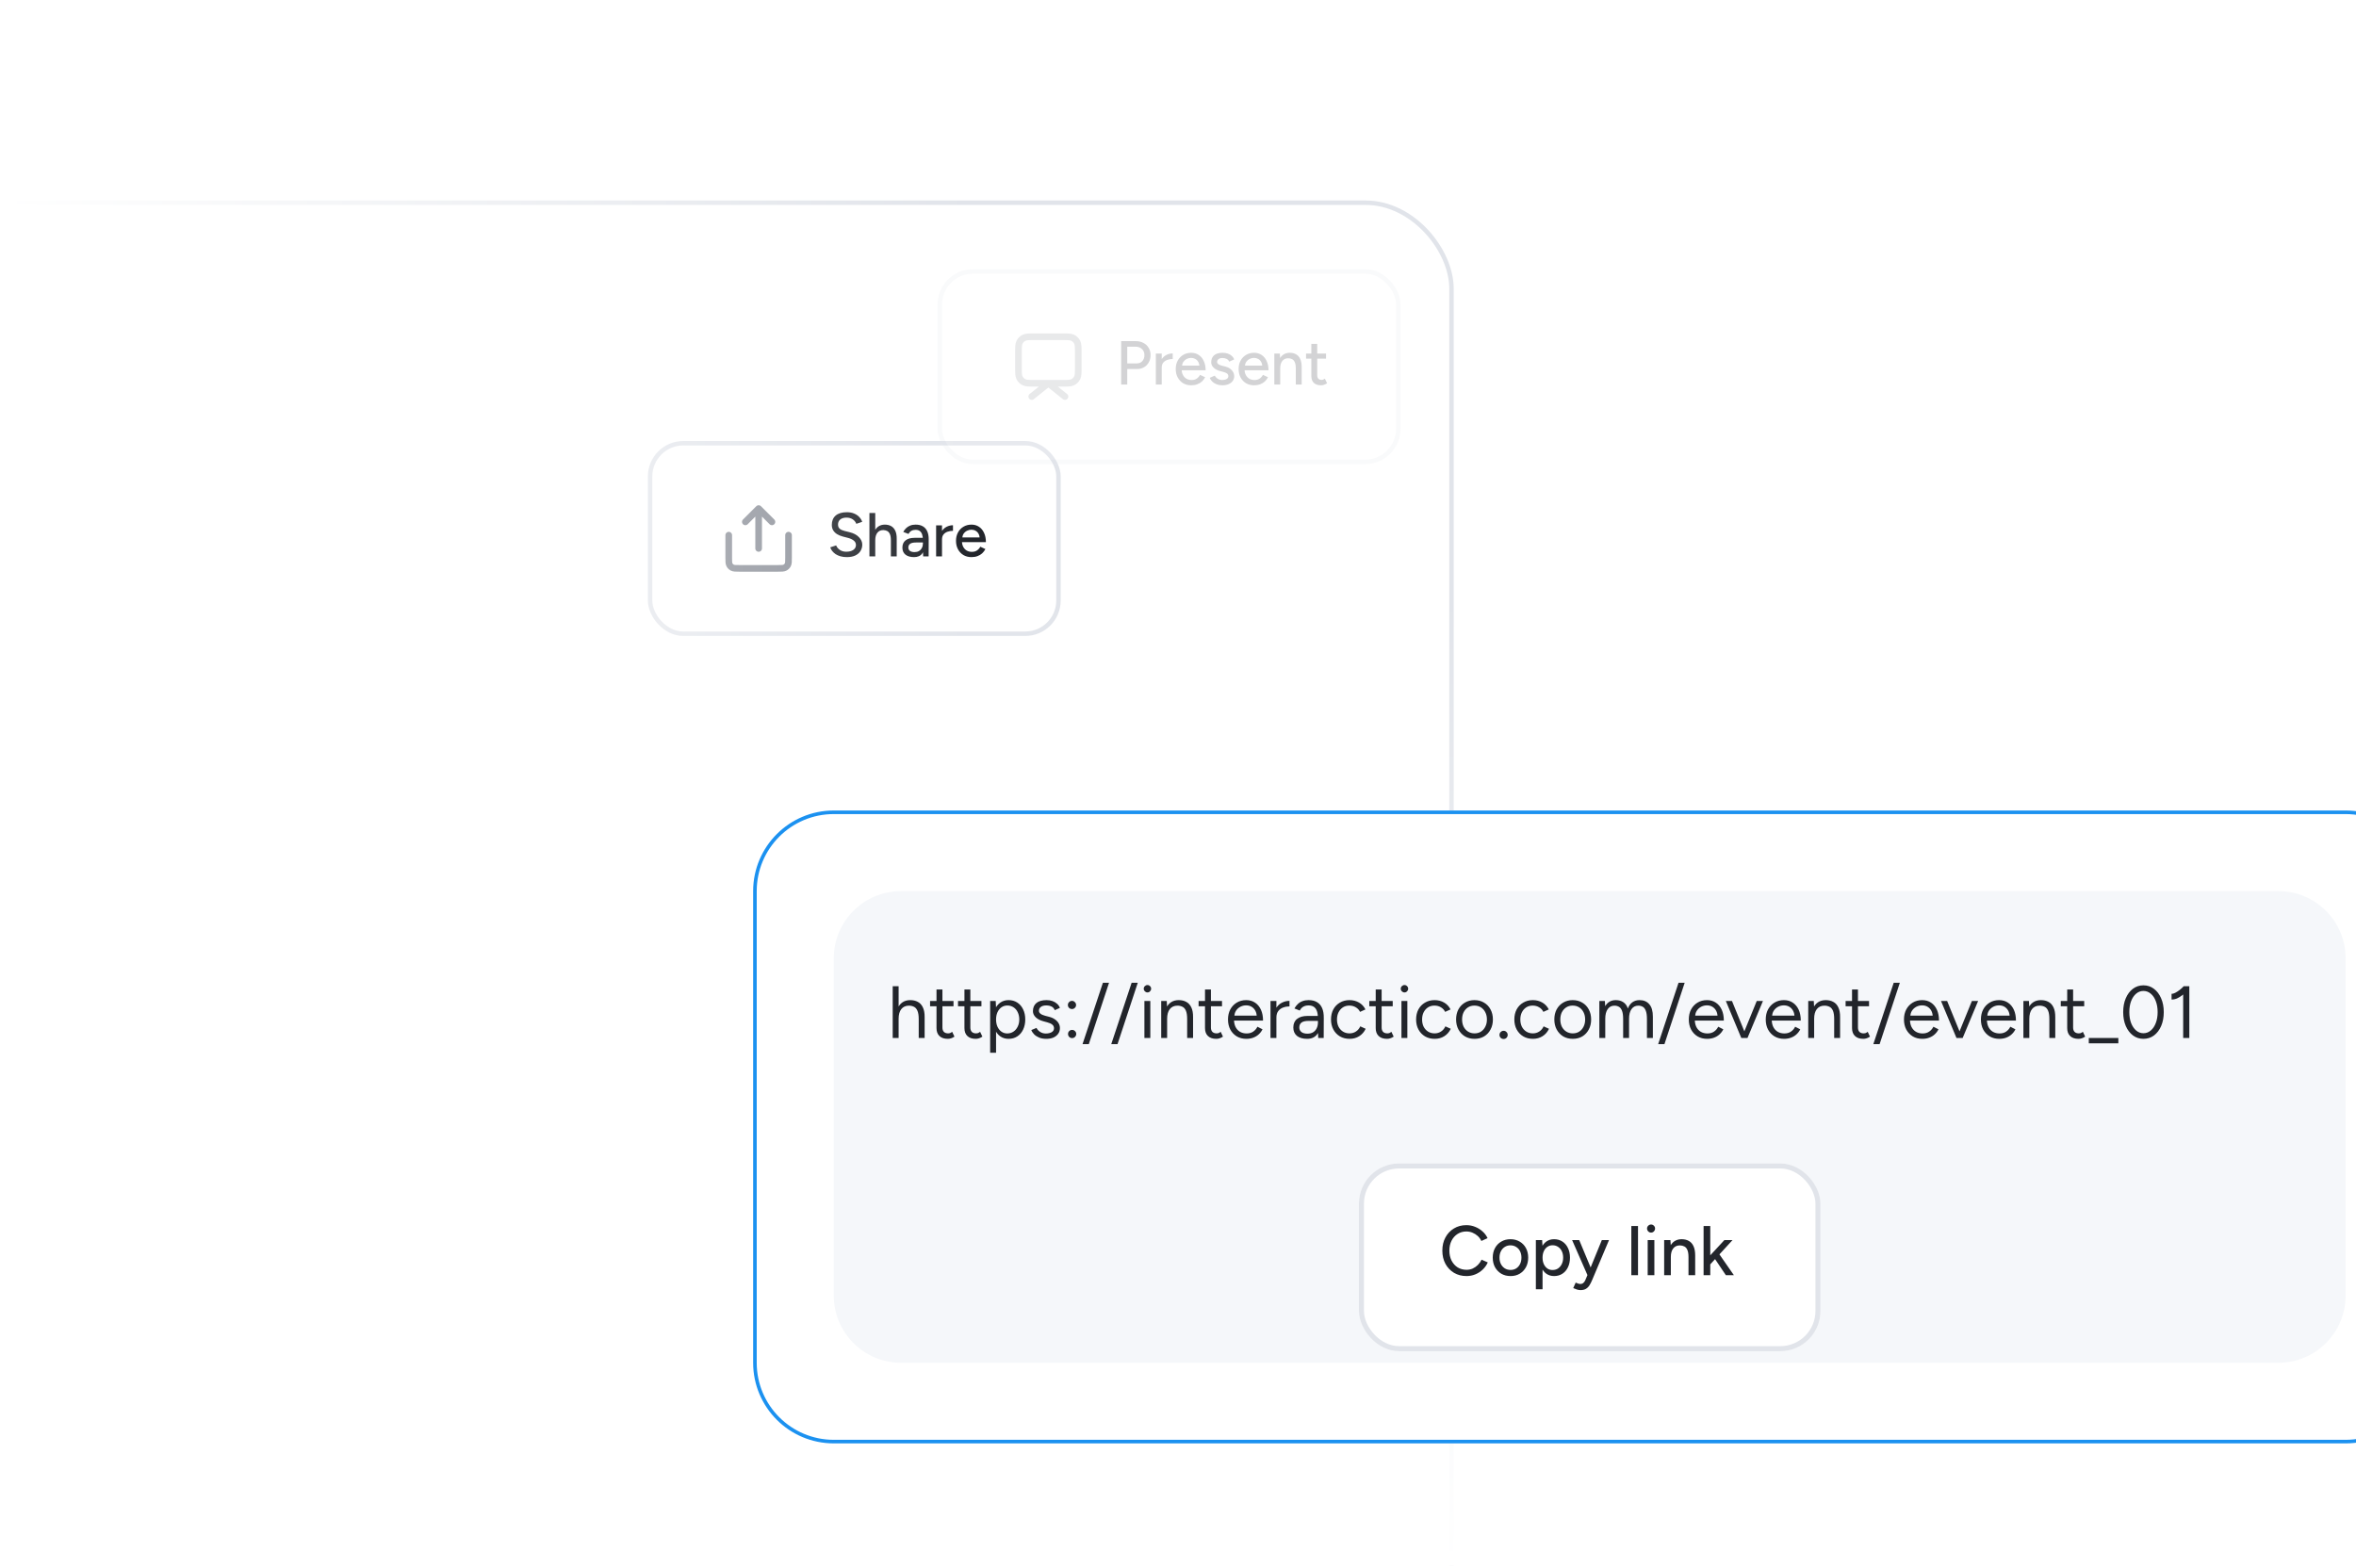 <svg width="329" height="219" viewBox="0 0 329 219" fill="none" xmlns="http://www.w3.org/2000/svg">
<g clip-path="url(#clip0_2546_200)">
<rect x="-372.69" y="28.309" width="575.381" height="219.989" rx="11.998" fill="white"/>
<rect x="-372.69" y="28.309" width="575.381" height="219.989" rx="11.998" stroke="#E1E4EA" stroke-width="0.619"/>
<g filter="url(#filter0_dddd_2546_200)">
<rect x="65.856" y="36.975" width="57.648" height="27.223" rx="4.95" fill="white"/>
<rect x="66.165" y="37.284" width="57.029" height="26.605" rx="4.64" stroke="#E1E4EA" stroke-width="0.619"/>
<g clip-path="url(#clip1_2546_200)">
<path d="M83.179 48.266L81.323 46.41M81.323 46.41L79.467 48.266M81.323 46.41V51.979M85.499 50.122V53.278C85.499 53.797 85.499 54.057 85.398 54.256C85.309 54.43 85.167 54.572 84.993 54.661C84.794 54.762 84.534 54.762 84.014 54.762H78.632C78.112 54.762 77.852 54.762 77.653 54.661C77.479 54.572 77.337 54.43 77.248 54.256C77.147 54.057 77.147 53.797 77.147 53.278V50.122" stroke="#8B8F98" stroke-width="0.928" stroke-linecap="round" stroke-linejoin="round"/>
</g>
<path d="M93.638 53.19C93.314 53.19 93.02 53.152 92.754 53.077C92.494 53.002 92.266 52.901 92.07 52.774C91.879 52.641 91.72 52.494 91.593 52.332C91.466 52.171 91.377 52 91.325 51.821L92.148 51.553C92.234 51.789 92.399 51.995 92.641 52.168C92.884 52.341 93.181 52.431 93.534 52.436C93.961 52.436 94.296 52.353 94.538 52.185C94.787 52.012 94.911 51.784 94.911 51.501C94.911 51.241 94.804 51.03 94.59 50.868C94.377 50.701 94.094 50.574 93.741 50.487L93.04 50.305C92.763 50.23 92.508 50.123 92.278 49.985C92.052 49.846 91.873 49.67 91.74 49.457C91.608 49.243 91.541 48.986 91.541 48.686C91.541 48.131 91.72 47.698 92.078 47.386C92.442 47.075 92.965 46.919 93.646 46.919C94.039 46.919 94.379 46.982 94.668 47.109C94.957 47.23 95.194 47.392 95.379 47.594C95.569 47.796 95.705 48.019 95.786 48.261L94.963 48.538C94.865 48.279 94.697 48.071 94.46 47.915C94.224 47.753 93.932 47.672 93.585 47.672C93.222 47.672 92.933 47.759 92.719 47.932C92.511 48.105 92.407 48.342 92.407 48.642C92.407 48.896 92.488 49.093 92.65 49.231C92.817 49.364 93.04 49.465 93.317 49.535L94.019 49.708C94.585 49.846 95.02 50.077 95.327 50.401C95.638 50.718 95.794 51.068 95.794 51.449C95.794 51.778 95.711 52.075 95.543 52.341C95.381 52.601 95.139 52.809 94.816 52.965C94.498 53.115 94.105 53.19 93.638 53.19ZM96.793 53.086V47.023H97.607V53.086H96.793ZM99.79 53.086V50.868H100.604V53.086H99.79ZM99.79 50.868C99.79 50.476 99.744 50.178 99.651 49.976C99.559 49.768 99.432 49.624 99.27 49.543C99.115 49.462 98.936 49.419 98.733 49.413C98.375 49.413 98.098 49.537 97.902 49.786C97.706 50.034 97.607 50.383 97.607 50.834H97.261C97.261 50.378 97.327 49.988 97.46 49.664C97.599 49.335 97.792 49.084 98.04 48.911C98.294 48.738 98.595 48.651 98.941 48.651C99.282 48.651 99.576 48.72 99.825 48.859C100.073 48.998 100.267 49.214 100.405 49.508C100.544 49.797 100.61 50.178 100.604 50.652V50.868H99.79ZM104.299 53.086L104.264 52.332V50.825C104.264 50.508 104.227 50.242 104.152 50.028C104.083 49.815 103.973 49.653 103.823 49.543C103.678 49.434 103.485 49.379 103.242 49.379C103.017 49.379 102.821 49.425 102.653 49.517C102.492 49.61 102.356 49.754 102.246 49.95L101.519 49.673C101.623 49.477 101.752 49.304 101.908 49.153C102.064 48.998 102.252 48.876 102.471 48.79C102.691 48.697 102.948 48.651 103.242 48.651C103.652 48.651 103.993 48.732 104.264 48.894C104.536 49.055 104.738 49.289 104.871 49.595C105.009 49.901 105.076 50.279 105.07 50.73L105.061 53.086H104.299ZM103.026 53.19C102.512 53.19 102.11 53.074 101.822 52.843C101.539 52.607 101.397 52.28 101.397 51.865C101.397 51.42 101.545 51.082 101.839 50.851C102.139 50.614 102.555 50.496 103.086 50.496H104.29V51.146H103.312C102.913 51.146 102.633 51.209 102.471 51.336C102.31 51.458 102.229 51.628 102.229 51.847C102.229 52.049 102.304 52.208 102.454 52.324C102.61 52.433 102.824 52.488 103.095 52.488C103.332 52.488 103.537 52.439 103.71 52.341C103.883 52.237 104.019 52.093 104.117 51.908C104.215 51.723 104.264 51.512 104.264 51.276H104.55C104.55 51.865 104.423 52.332 104.169 52.679C103.921 53.02 103.54 53.19 103.026 53.19ZM106.609 50.756C106.609 50.288 106.698 49.907 106.877 49.612C107.056 49.318 107.287 49.099 107.57 48.954C107.853 48.81 108.15 48.738 108.462 48.738V49.517C108.202 49.517 107.954 49.558 107.717 49.639C107.486 49.714 107.296 49.841 107.146 50.02C107.001 50.193 106.929 50.43 106.929 50.73L106.609 50.756ZM106.106 53.086V48.755H106.929V53.086H106.106ZM111.04 53.19C110.619 53.19 110.246 53.095 109.923 52.904C109.6 52.708 109.345 52.439 109.161 52.099C108.976 51.758 108.883 51.365 108.883 50.92C108.883 50.476 108.976 50.083 109.161 49.742C109.345 49.402 109.6 49.136 109.923 48.946C110.252 48.749 110.627 48.651 111.049 48.651C111.447 48.651 111.797 48.752 112.097 48.954C112.397 49.151 112.631 49.434 112.799 49.803C112.972 50.167 113.059 50.597 113.059 51.094H109.559L109.715 50.964C109.715 51.27 109.776 51.535 109.897 51.761C110.018 51.986 110.183 52.159 110.391 52.28C110.599 52.396 110.835 52.454 111.101 52.454C111.39 52.454 111.629 52.387 111.82 52.254C112.016 52.116 112.169 51.943 112.279 51.735L112.989 52.064C112.874 52.289 112.724 52.488 112.539 52.661C112.354 52.829 112.135 52.959 111.881 53.051C111.632 53.144 111.352 53.19 111.04 53.19ZM109.767 50.574L109.602 50.444H112.34L112.184 50.574C112.184 50.32 112.132 50.103 112.028 49.924C111.924 49.739 111.785 49.601 111.612 49.508C111.439 49.41 111.245 49.361 111.032 49.361C110.824 49.361 110.622 49.41 110.425 49.508C110.235 49.601 110.076 49.737 109.949 49.916C109.828 50.095 109.767 50.314 109.767 50.574Z" fill="#22252B"/>
</g>
<g opacity="0.2" filter="url(#filter1_d_2546_200)">
<rect x="130.928" y="36.975" width="64.648" height="27.223" rx="4.95" fill="white"/>
<rect x="131.238" y="37.284" width="64.029" height="26.605" rx="4.64" stroke="#E1E4EA" stroke-width="0.619"/>
<g clip-path="url(#clip2_2546_200)">
<path d="M144.076 54.763L146.396 52.907L148.716 54.763M144.447 52.907H148.345C149.125 52.907 149.514 52.907 149.812 52.755C150.074 52.621 150.287 52.408 150.421 52.147C150.572 51.849 150.572 51.459 150.572 50.679V48.638C150.572 47.858 150.572 47.468 150.421 47.17C150.287 46.908 150.074 46.695 149.812 46.562C149.514 46.41 149.125 46.41 148.345 46.41H144.447C143.667 46.41 143.278 46.41 142.98 46.562C142.718 46.695 142.505 46.908 142.371 47.17C142.22 47.468 142.22 47.858 142.22 48.638V50.679C142.22 51.459 142.22 51.849 142.371 52.147C142.505 52.408 142.718 52.621 142.98 52.755C143.278 52.907 143.667 52.907 144.447 52.907Z" stroke="#8B8F98" stroke-width="0.928" stroke-linecap="round" stroke-linejoin="round"/>
</g>
<path d="M156.564 53.086V47.023H158.608C159.012 47.023 159.368 47.106 159.674 47.274C159.986 47.435 160.228 47.664 160.401 47.958C160.58 48.247 160.67 48.585 160.67 48.971C160.67 49.347 160.589 49.682 160.427 49.976C160.266 50.271 160.04 50.502 159.752 50.669C159.469 50.837 159.142 50.92 158.773 50.92H157.413V53.086H156.564ZM157.413 50.132H158.764C159.07 50.132 159.321 50.025 159.518 49.812C159.714 49.592 159.812 49.312 159.812 48.971C159.812 48.619 159.697 48.336 159.466 48.123C159.241 47.909 158.952 47.802 158.6 47.802H157.413V50.132ZM161.909 50.756C161.909 50.288 161.998 49.907 162.177 49.612C162.356 49.318 162.587 49.099 162.87 48.954C163.153 48.81 163.451 48.738 163.762 48.738V49.517C163.503 49.517 163.254 49.558 163.017 49.639C162.786 49.714 162.596 49.841 162.446 50.02C162.301 50.193 162.229 50.43 162.229 50.73L161.909 50.756ZM161.406 53.086V48.755H162.229V53.086H161.406ZM166.34 53.19C165.919 53.19 165.546 53.095 165.223 52.904C164.9 52.708 164.646 52.439 164.461 52.099C164.276 51.758 164.184 51.365 164.184 50.92C164.184 50.476 164.276 50.083 164.461 49.742C164.646 49.402 164.9 49.136 165.223 48.946C165.552 48.749 165.928 48.651 166.349 48.651C166.748 48.651 167.097 48.752 167.397 48.954C167.698 49.151 167.931 49.434 168.099 49.803C168.272 50.167 168.359 50.597 168.359 51.094H164.859L165.015 50.964C165.015 51.27 165.076 51.535 165.197 51.761C165.318 51.986 165.483 52.159 165.691 52.28C165.899 52.396 166.135 52.454 166.401 52.454C166.69 52.454 166.929 52.387 167.12 52.254C167.316 52.116 167.469 51.943 167.579 51.735L168.289 52.064C168.174 52.289 168.024 52.488 167.839 52.661C167.654 52.829 167.435 52.959 167.181 53.051C166.932 53.144 166.652 53.19 166.34 53.19ZM165.067 50.574L164.903 50.444H167.64L167.484 50.574C167.484 50.32 167.432 50.103 167.328 49.924C167.224 49.739 167.085 49.601 166.912 49.508C166.739 49.41 166.545 49.361 166.332 49.361C166.124 49.361 165.922 49.41 165.725 49.508C165.535 49.601 165.376 49.737 165.249 49.916C165.128 50.095 165.067 50.314 165.067 50.574ZM170.722 53.19C170.416 53.19 170.142 53.144 169.899 53.051C169.662 52.959 169.46 52.835 169.293 52.679C169.131 52.523 169.01 52.347 168.929 52.15L169.639 51.839C169.732 52.018 169.87 52.165 170.055 52.28C170.24 52.396 170.445 52.454 170.67 52.454C170.918 52.454 171.123 52.407 171.285 52.315C171.447 52.223 171.528 52.093 171.528 51.925C171.528 51.764 171.467 51.636 171.346 51.544C171.225 51.452 171.048 51.377 170.817 51.319L170.41 51.215C170.006 51.105 169.691 50.941 169.466 50.721C169.247 50.502 169.137 50.254 169.137 49.976C169.137 49.555 169.273 49.228 169.544 48.998C169.816 48.767 170.217 48.651 170.748 48.651C171.008 48.651 171.245 48.689 171.458 48.764C171.678 48.839 171.863 48.946 172.013 49.084C172.169 49.223 172.278 49.387 172.342 49.578L171.649 49.89C171.58 49.716 171.461 49.589 171.294 49.508C171.126 49.422 170.93 49.379 170.705 49.379C170.474 49.379 170.292 49.431 170.159 49.535C170.026 49.633 169.96 49.771 169.96 49.95C169.96 50.048 170.015 50.144 170.124 50.236C170.24 50.323 170.407 50.395 170.627 50.453L171.095 50.565C171.378 50.635 171.611 50.741 171.796 50.886C171.981 51.024 172.12 51.183 172.212 51.362C172.304 51.535 172.351 51.717 172.351 51.908C172.351 52.168 172.278 52.396 172.134 52.592C171.995 52.783 171.802 52.93 171.554 53.034C171.311 53.138 171.034 53.19 170.722 53.19ZM175.121 53.19C174.699 53.19 174.327 53.095 174.003 52.904C173.68 52.708 173.426 52.439 173.241 52.099C173.056 51.758 172.964 51.365 172.964 50.92C172.964 50.476 173.056 50.083 173.241 49.742C173.426 49.402 173.68 49.136 174.003 48.946C174.333 48.749 174.708 48.651 175.13 48.651C175.528 48.651 175.877 48.752 176.178 48.954C176.478 49.151 176.712 49.434 176.879 49.803C177.052 50.167 177.139 50.597 177.139 51.094H173.64L173.796 50.964C173.796 51.27 173.856 51.535 173.977 51.761C174.099 51.986 174.263 52.159 174.471 52.28C174.679 52.396 174.916 52.454 175.181 52.454C175.47 52.454 175.71 52.387 175.9 52.254C176.097 52.116 176.25 51.943 176.36 51.735L177.07 52.064C176.954 52.289 176.804 52.488 176.619 52.661C176.435 52.829 176.215 52.959 175.961 53.051C175.713 53.144 175.433 53.19 175.121 53.19ZM173.848 50.574L173.683 50.444H176.42L176.264 50.574C176.264 50.32 176.212 50.103 176.108 49.924C176.004 49.739 175.866 49.601 175.693 49.508C175.519 49.41 175.326 49.361 175.112 49.361C174.904 49.361 174.702 49.41 174.506 49.508C174.315 49.601 174.156 49.737 174.029 49.916C173.908 50.095 173.848 50.314 173.848 50.574ZM177.952 53.086V48.755H178.723L178.775 49.552V53.086H177.952ZM180.949 53.086V50.868H181.772V53.086H180.949ZM180.949 50.868C180.949 50.476 180.903 50.178 180.81 49.976C180.724 49.768 180.6 49.624 180.438 49.543C180.282 49.462 180.1 49.419 179.892 49.413C179.54 49.413 179.266 49.537 179.069 49.786C178.873 50.034 178.775 50.383 178.775 50.834H178.42C178.42 50.378 178.486 49.988 178.619 49.664C178.758 49.335 178.951 49.084 179.199 48.911C179.453 48.738 179.754 48.651 180.1 48.651C180.441 48.651 180.735 48.72 180.984 48.859C181.238 48.998 181.431 49.214 181.564 49.508C181.703 49.797 181.772 50.178 181.772 50.652V50.868H180.949ZM184.479 53.19C184.046 53.19 183.711 53.08 183.474 52.861C183.238 52.636 183.119 52.315 183.119 51.899V47.404H183.942V51.778C183.942 51.992 183.994 52.156 184.098 52.272C184.208 52.381 184.364 52.436 184.566 52.436C184.624 52.436 184.687 52.425 184.756 52.402C184.826 52.379 184.909 52.332 185.008 52.263L185.319 52.904C185.169 53.002 185.025 53.074 184.886 53.121C184.754 53.167 184.618 53.19 184.479 53.19ZM182.383 49.465V48.755H185.172V49.465H182.383Z" fill="#22252B"/>
</g>
<rect width="136" height="219" transform="matrix(-1 0 0 1 136.001 0)" fill="url(#paint0_linear_2546_200)"/>
<rect width="136" height="385" transform="matrix(-4.37114e-08 1 1 4.37114e-08 -40.999 83)" fill="url(#paint1_linear_2546_200)"/>
<g filter="url(#filter2_dddd_2546_200)">
<g clip-path="url(#clip3_2546_200)">
<path d="M66.001 80.26C66.001 74.041 71.042 69 77.26 69H288.379C294.598 69 299.639 74.041 299.639 80.26V146.127C299.639 152.346 294.598 157.387 288.379 157.387H77.26C71.042 157.387 66.001 152.346 66.001 146.127V80.26Z" fill="white" fill-opacity="0.92"/>
<rect width="233.638" height="88.387" transform="translate(66.001 69)" fill="white"/>
<path d="M77.26 89.643C77.26 84.461 81.461 80.26 86.643 80.26H278.996C284.178 80.26 288.379 84.461 288.379 89.643V136.744C288.379 141.926 284.178 146.127 278.996 146.127H86.643C81.461 146.127 77.26 141.926 77.26 136.744V89.643Z" fill="#F5F7FA"/>
<path d="M85.489 100.766V93.541H86.315V100.766H85.489ZM89.122 100.766V98.123H89.948V100.766H89.122ZM89.122 98.123C89.122 97.614 89.06 97.225 88.937 96.957C88.82 96.689 88.658 96.506 88.451 96.41C88.245 96.307 88.011 96.255 87.75 96.255C87.296 96.255 86.941 96.417 86.686 96.74C86.439 97.057 86.315 97.507 86.315 98.092H85.912C85.912 97.549 85.992 97.081 86.15 96.689C86.315 96.296 86.549 95.997 86.852 95.791C87.154 95.584 87.519 95.481 87.946 95.481C88.345 95.481 88.696 95.564 88.999 95.729C89.301 95.887 89.535 96.142 89.7 96.493C89.872 96.844 89.955 97.305 89.948 97.876V98.123H89.122ZM93.185 100.889C92.683 100.889 92.294 100.759 92.019 100.497C91.743 100.236 91.606 99.868 91.606 99.393V93.995H92.432V99.31C92.432 99.572 92.5 99.775 92.638 99.919C92.782 100.057 92.982 100.126 93.237 100.126C93.319 100.126 93.398 100.115 93.474 100.095C93.557 100.067 93.663 100.005 93.794 99.909L94.114 100.58C93.935 100.697 93.773 100.776 93.629 100.817C93.484 100.865 93.336 100.889 93.185 100.889ZM90.708 96.338V95.605H93.98V96.338H90.708ZM97.086 100.889C96.584 100.889 96.195 100.759 95.919 100.497C95.644 100.236 95.507 99.868 95.507 99.393V93.995H96.332V99.31C96.332 99.572 96.401 99.775 96.539 99.919C96.683 100.057 96.883 100.126 97.137 100.126C97.22 100.126 97.299 100.115 97.375 100.095C97.457 100.067 97.564 100.005 97.695 99.909L98.015 100.58C97.836 100.697 97.674 100.776 97.53 100.817C97.385 100.865 97.237 100.889 97.086 100.889ZM94.609 96.338V95.605H97.88V96.338H94.609ZM99.098 102.83V95.605H99.872L99.923 96.555V102.83H99.098ZM101.668 100.889C101.234 100.889 100.852 100.776 100.522 100.549C100.199 100.322 99.948 100.005 99.769 99.599C99.59 99.186 99.5 98.715 99.5 98.185C99.5 97.649 99.59 97.177 99.769 96.771C99.948 96.365 100.199 96.049 100.522 95.822C100.852 95.595 101.234 95.481 101.668 95.481C102.129 95.481 102.535 95.595 102.886 95.822C103.237 96.049 103.508 96.365 103.701 96.771C103.901 97.177 104 97.649 104 98.185C104 98.715 103.901 99.186 103.701 99.599C103.508 100.005 103.237 100.322 102.886 100.549C102.535 100.776 102.129 100.889 101.668 100.889ZM101.482 100.136C101.805 100.136 102.091 100.053 102.339 99.888C102.593 99.723 102.793 99.493 102.937 99.197C103.089 98.901 103.164 98.564 103.164 98.185C103.164 97.807 103.092 97.47 102.948 97.174C102.81 96.878 102.614 96.647 102.359 96.482C102.105 96.317 101.816 96.234 101.492 96.234C101.19 96.234 100.918 96.317 100.677 96.482C100.443 96.647 100.257 96.878 100.12 97.174C99.989 97.47 99.923 97.807 99.923 98.185C99.923 98.564 99.989 98.901 100.12 99.197C100.257 99.493 100.443 99.723 100.677 99.888C100.911 100.053 101.179 100.136 101.482 100.136ZM106.95 100.889C106.572 100.889 106.242 100.834 105.96 100.724C105.677 100.607 105.44 100.456 105.247 100.27C105.062 100.084 104.927 99.881 104.845 99.661L105.567 99.362C105.684 99.596 105.86 99.785 106.094 99.93C106.328 100.074 106.586 100.146 106.868 100.146C107.191 100.146 107.463 100.084 107.683 99.961C107.903 99.83 108.014 99.647 108.014 99.413C108.014 99.2 107.931 99.028 107.766 98.897C107.608 98.767 107.37 98.66 107.054 98.578L106.558 98.443C106.09 98.32 105.726 98.134 105.464 97.886C105.203 97.631 105.072 97.346 105.072 97.029C105.072 96.541 105.23 96.162 105.547 95.894C105.87 95.619 106.348 95.481 106.981 95.481C107.284 95.481 107.559 95.526 107.807 95.615C108.055 95.705 108.268 95.832 108.447 95.997C108.626 96.155 108.757 96.345 108.839 96.565L108.117 96.885C108.027 96.651 107.879 96.482 107.673 96.379C107.466 96.276 107.215 96.224 106.919 96.224C106.603 96.224 106.355 96.293 106.176 96.431C105.997 96.561 105.908 96.747 105.908 96.988C105.908 97.126 105.98 97.256 106.125 97.38C106.276 97.497 106.496 97.594 106.785 97.669L107.301 97.803C107.639 97.886 107.921 98.01 108.148 98.175C108.375 98.333 108.547 98.516 108.664 98.722C108.781 98.928 108.839 99.149 108.839 99.383C108.839 99.692 108.757 99.961 108.592 100.188C108.426 100.415 108.203 100.59 107.921 100.714C107.639 100.831 107.315 100.889 106.95 100.889ZM110.53 96.73C110.372 96.73 110.234 96.675 110.117 96.565C110.007 96.455 109.952 96.321 109.952 96.162C109.952 96.004 110.007 95.87 110.117 95.76C110.234 95.643 110.372 95.584 110.53 95.584C110.681 95.584 110.812 95.643 110.922 95.76C111.039 95.87 111.098 96.004 111.098 96.162C111.098 96.321 111.039 96.455 110.922 96.565C110.812 96.675 110.681 96.73 110.53 96.73ZM110.54 100.786C110.382 100.786 110.248 100.731 110.138 100.621C110.028 100.504 109.973 100.367 109.973 100.208C109.973 100.05 110.028 99.916 110.138 99.806C110.248 99.696 110.382 99.641 110.54 99.641C110.699 99.641 110.833 99.696 110.943 99.806C111.06 99.916 111.118 100.05 111.118 100.208C111.118 100.367 111.06 100.504 110.943 100.621C110.833 100.731 110.699 100.786 110.54 100.786ZM111.995 101.633L114.844 93.056H115.7L112.872 101.633H111.995ZM116.007 101.633L118.855 93.056H119.712L116.884 101.633H116.007ZM120.638 100.766V95.605H121.463V100.766H120.638ZM121.061 94.408C120.923 94.408 120.803 94.356 120.699 94.253C120.596 94.15 120.545 94.029 120.545 93.892C120.545 93.747 120.596 93.627 120.699 93.53C120.803 93.427 120.923 93.376 121.061 93.376C121.205 93.376 121.326 93.427 121.422 93.53C121.525 93.627 121.577 93.747 121.577 93.892C121.577 94.029 121.525 94.15 121.422 94.253C121.326 94.356 121.205 94.408 121.061 94.408ZM122.985 100.766V95.605H123.759L123.811 96.555V100.766H122.985ZM126.608 100.766V98.123H127.433V100.766H126.608ZM126.608 98.123C126.608 97.614 126.549 97.225 126.432 96.957C126.315 96.689 126.154 96.506 125.947 96.41C125.741 96.307 125.507 96.255 125.245 96.255C124.791 96.255 124.437 96.417 124.182 96.74C123.934 97.057 123.811 97.507 123.811 98.092H123.408C123.408 97.549 123.487 97.081 123.645 96.689C123.804 96.296 124.034 95.997 124.337 95.791C124.64 95.584 125.004 95.481 125.431 95.481C125.837 95.481 126.188 95.564 126.484 95.729C126.787 95.887 127.02 96.142 127.186 96.493C127.358 96.844 127.44 97.305 127.433 97.876V98.123H126.608ZM130.681 100.889C130.178 100.889 129.79 100.759 129.514 100.497C129.239 100.236 129.101 99.868 129.101 99.393V93.995H129.927V99.31C129.927 99.572 129.996 99.775 130.134 99.919C130.278 100.057 130.478 100.126 130.732 100.126C130.815 100.126 130.894 100.115 130.97 100.095C131.052 100.067 131.159 100.005 131.29 99.909L131.61 100.58C131.431 100.697 131.269 100.776 131.124 100.817C130.98 100.865 130.832 100.889 130.681 100.889ZM128.204 96.338V95.605H131.475V96.338H128.204ZM134.871 100.889C134.369 100.889 133.925 100.776 133.54 100.549C133.154 100.315 132.852 99.995 132.631 99.589C132.418 99.183 132.311 98.715 132.311 98.185C132.311 97.656 132.418 97.188 132.631 96.782C132.852 96.376 133.151 96.059 133.529 95.832C133.915 95.598 134.355 95.481 134.85 95.481C135.332 95.481 135.748 95.602 136.099 95.842C136.45 96.076 136.722 96.407 136.915 96.833C137.107 97.26 137.204 97.762 137.204 98.34H132.941L133.147 98.165C133.147 98.578 133.22 98.932 133.364 99.228C133.516 99.524 133.725 99.751 133.994 99.909C134.262 100.06 134.568 100.136 134.912 100.136C135.277 100.136 135.583 100.05 135.831 99.878C136.086 99.706 136.282 99.479 136.419 99.197L137.131 99.558C137.001 99.826 136.825 100.06 136.605 100.26C136.392 100.459 136.137 100.614 135.841 100.724C135.552 100.834 135.229 100.889 134.871 100.889ZM133.199 97.814L132.982 97.649H136.543L136.326 97.824C136.326 97.494 136.261 97.208 136.13 96.967C136 96.727 135.824 96.541 135.604 96.41C135.384 96.279 135.129 96.214 134.84 96.214C134.558 96.214 134.29 96.279 134.035 96.41C133.787 96.541 133.584 96.727 133.426 96.967C133.275 97.201 133.199 97.483 133.199 97.814ZM138.699 97.969C138.699 97.411 138.806 96.96 139.019 96.616C139.233 96.266 139.504 96.007 139.835 95.842C140.172 95.67 140.526 95.584 140.898 95.584V96.358C140.595 96.358 140.303 96.41 140.02 96.513C139.745 96.61 139.518 96.771 139.339 96.998C139.16 97.225 139.071 97.535 139.071 97.927L138.699 97.969ZM138.245 100.766V95.605H139.071V100.766H138.245ZM144.912 100.766L144.87 99.919V98.041C144.87 97.635 144.826 97.301 144.736 97.04C144.647 96.771 144.506 96.568 144.313 96.431C144.12 96.293 143.869 96.224 143.56 96.224C143.277 96.224 143.033 96.283 142.827 96.4C142.627 96.51 142.462 96.689 142.331 96.936L141.588 96.647C141.719 96.407 141.877 96.2 142.063 96.028C142.249 95.849 142.465 95.715 142.713 95.626C142.961 95.529 143.243 95.481 143.56 95.481C144.041 95.481 144.437 95.577 144.746 95.77C145.063 95.956 145.3 96.234 145.459 96.606C145.617 96.971 145.693 97.425 145.686 97.969L145.675 100.766H144.912ZM143.363 100.889C142.758 100.889 142.283 100.752 141.939 100.477C141.602 100.195 141.433 99.806 141.433 99.31C141.433 98.787 141.605 98.388 141.949 98.113C142.3 97.831 142.789 97.69 143.415 97.69H144.891V98.381H143.601C143.119 98.381 142.775 98.46 142.569 98.619C142.369 98.777 142.269 99.004 142.269 99.3C142.269 99.568 142.369 99.782 142.569 99.94C142.768 100.091 143.047 100.167 143.405 100.167C143.701 100.167 143.959 100.105 144.179 99.981C144.399 99.85 144.568 99.668 144.685 99.434C144.808 99.193 144.87 98.911 144.87 98.588H145.221C145.221 99.29 145.063 99.85 144.746 100.27C144.43 100.683 143.969 100.889 143.363 100.889ZM149.296 100.889C148.787 100.889 148.336 100.776 147.944 100.549C147.551 100.315 147.245 99.995 147.025 99.589C146.805 99.183 146.695 98.715 146.695 98.185C146.695 97.656 146.801 97.188 147.015 96.782C147.235 96.376 147.541 96.059 147.933 95.832C148.326 95.598 148.773 95.481 149.275 95.481C149.771 95.481 150.214 95.595 150.607 95.822C150.999 96.049 151.298 96.369 151.505 96.782L150.751 97.122C150.613 96.847 150.414 96.634 150.152 96.482C149.891 96.324 149.592 96.245 149.255 96.245C148.917 96.245 148.618 96.327 148.357 96.493C148.102 96.658 147.899 96.888 147.748 97.184C147.603 97.473 147.531 97.807 147.531 98.185C147.531 98.564 147.603 98.901 147.748 99.197C147.899 99.486 148.105 99.713 148.367 99.878C148.635 100.043 148.938 100.126 149.275 100.126C149.612 100.126 149.912 100.04 150.173 99.868C150.441 99.696 150.644 99.455 150.782 99.145L151.536 99.486C151.329 99.926 151.03 100.27 150.638 100.518C150.245 100.766 149.798 100.889 149.296 100.889ZM154.519 100.889C154.016 100.889 153.627 100.759 153.352 100.497C153.077 100.236 152.939 99.868 152.939 99.393V93.995H153.765V99.31C153.765 99.572 153.834 99.775 153.972 99.919C154.116 100.057 154.316 100.126 154.57 100.126C154.653 100.126 154.732 100.115 154.808 100.095C154.89 100.067 154.997 100.005 155.128 99.909L155.447 100.58C155.269 100.697 155.107 100.776 154.962 100.817C154.818 100.865 154.67 100.889 154.519 100.889ZM152.041 96.338V95.605H155.313V96.338H152.041ZM156.531 100.766V95.605H157.356V100.766H156.531ZM156.954 94.408C156.816 94.408 156.696 94.356 156.592 94.253C156.489 94.15 156.438 94.029 156.438 93.892C156.438 93.747 156.489 93.627 156.592 93.53C156.696 93.427 156.816 93.376 156.954 93.376C157.098 93.376 157.219 93.427 157.315 93.53C157.418 93.627 157.47 93.747 157.47 93.892C157.47 94.029 157.418 94.15 157.315 94.253C157.219 94.356 157.098 94.408 156.954 94.408ZM161.179 100.889C160.67 100.889 160.22 100.776 159.827 100.549C159.435 100.315 159.129 99.995 158.909 99.589C158.689 99.183 158.579 98.715 158.579 98.185C158.579 97.656 158.685 97.188 158.898 96.782C159.119 96.376 159.425 96.059 159.817 95.832C160.209 95.598 160.657 95.481 161.159 95.481C161.654 95.481 162.098 95.595 162.49 95.822C162.883 96.049 163.182 96.369 163.388 96.782L162.635 97.122C162.497 96.847 162.298 96.634 162.036 96.482C161.775 96.324 161.475 96.245 161.138 96.245C160.801 96.245 160.502 96.327 160.24 96.493C159.986 96.658 159.783 96.888 159.631 97.184C159.487 97.473 159.415 97.807 159.415 98.185C159.415 98.564 159.487 98.901 159.631 99.197C159.783 99.486 159.989 99.713 160.251 99.878C160.519 100.043 160.822 100.126 161.159 100.126C161.496 100.126 161.795 100.04 162.057 99.868C162.325 99.696 162.528 99.455 162.666 99.145L163.419 99.486C163.213 99.926 162.913 100.27 162.521 100.518C162.129 100.766 161.682 100.889 161.179 100.889ZM166.743 100.889C166.241 100.889 165.793 100.776 165.401 100.549C165.016 100.315 164.713 99.995 164.493 99.589C164.273 99.183 164.163 98.715 164.163 98.185C164.163 97.656 164.269 97.188 164.482 96.782C164.703 96.376 165.005 96.059 165.391 95.832C165.783 95.598 166.227 95.481 166.722 95.481C167.231 95.481 167.679 95.598 168.064 95.832C168.456 96.059 168.759 96.376 168.972 96.782C169.192 97.188 169.303 97.656 169.303 98.185C169.303 98.715 169.192 99.183 168.972 99.589C168.759 99.995 168.46 100.315 168.074 100.549C167.689 100.776 167.245 100.889 166.743 100.889ZM166.743 100.126C167.087 100.126 167.386 100.043 167.641 99.878C167.895 99.713 168.095 99.486 168.239 99.197C168.391 98.908 168.467 98.571 168.467 98.185C168.467 97.8 168.391 97.463 168.239 97.174C168.095 96.885 167.892 96.658 167.631 96.493C167.369 96.327 167.066 96.245 166.722 96.245C166.385 96.245 166.086 96.327 165.824 96.493C165.57 96.658 165.367 96.885 165.215 97.174C165.071 97.463 164.999 97.8 164.999 98.185C164.999 98.564 165.071 98.901 165.215 99.197C165.367 99.486 165.573 99.713 165.835 99.878C166.103 100.043 166.406 100.126 166.743 100.126ZM170.8 100.91C170.642 100.91 170.504 100.855 170.387 100.745C170.277 100.628 170.222 100.494 170.222 100.342C170.222 100.184 170.277 100.05 170.387 99.94C170.504 99.823 170.642 99.764 170.8 99.764C170.958 99.764 171.092 99.823 171.203 99.94C171.313 100.05 171.368 100.184 171.368 100.342C171.368 100.494 171.313 100.628 171.203 100.745C171.092 100.855 170.958 100.91 170.8 100.91ZM174.898 100.889C174.388 100.889 173.938 100.776 173.546 100.549C173.153 100.315 172.847 99.995 172.627 99.589C172.407 99.183 172.297 98.715 172.297 98.185C172.297 97.656 172.403 97.188 172.617 96.782C172.837 96.376 173.143 96.059 173.535 95.832C173.927 95.598 174.375 95.481 174.877 95.481C175.372 95.481 175.816 95.595 176.208 95.822C176.601 96.049 176.9 96.369 177.106 96.782L176.353 97.122C176.215 96.847 176.016 96.634 175.754 96.482C175.493 96.324 175.194 96.245 174.856 96.245C174.519 96.245 174.22 96.327 173.958 96.493C173.704 96.658 173.501 96.888 173.349 97.184C173.205 97.473 173.133 97.807 173.133 98.185C173.133 98.564 173.205 98.901 173.349 99.197C173.501 99.486 173.707 99.713 173.969 99.878C174.237 100.043 174.54 100.126 174.877 100.126C175.214 100.126 175.513 100.04 175.775 99.868C176.043 99.696 176.246 99.455 176.384 99.145L177.137 99.486C176.931 99.926 176.632 100.27 176.239 100.518C175.847 100.766 175.4 100.889 174.898 100.889ZM180.461 100.889C179.959 100.889 179.511 100.776 179.119 100.549C178.734 100.315 178.431 99.995 178.211 99.589C177.991 99.183 177.881 98.715 177.881 98.185C177.881 97.656 177.987 97.188 178.201 96.782C178.421 96.376 178.724 96.059 179.109 95.832C179.501 95.598 179.945 95.481 180.44 95.481C180.95 95.481 181.397 95.598 181.782 95.832C182.174 96.059 182.477 96.376 182.69 96.782C182.911 97.188 183.021 97.656 183.021 98.185C183.021 98.715 182.911 99.183 182.69 99.589C182.477 99.995 182.178 100.315 181.792 100.549C181.407 100.776 180.963 100.889 180.461 100.889ZM180.461 100.126C180.805 100.126 181.104 100.043 181.359 99.878C181.614 99.713 181.813 99.486 181.958 99.197C182.109 98.908 182.185 98.571 182.185 98.185C182.185 97.8 182.109 97.463 181.958 97.174C181.813 96.885 181.61 96.658 181.349 96.493C181.087 96.327 180.784 96.245 180.44 96.245C180.103 96.245 179.804 96.327 179.542 96.493C179.288 96.658 179.085 96.885 178.933 97.174C178.789 97.463 178.717 97.8 178.717 98.185C178.717 98.564 178.789 98.901 178.933 99.197C179.085 99.486 179.291 99.713 179.553 99.878C179.821 100.043 180.124 100.126 180.461 100.126ZM184.167 100.766V95.605H184.941L184.983 96.327C185.141 96.052 185.344 95.842 185.592 95.698C185.839 95.553 186.128 95.481 186.459 95.481C186.871 95.481 187.222 95.577 187.511 95.77C187.807 95.963 188.021 96.255 188.151 96.647C188.296 96.269 188.506 95.98 188.781 95.78C189.063 95.581 189.397 95.481 189.782 95.481C190.36 95.481 190.814 95.674 191.144 96.059C191.482 96.444 191.647 97.029 191.64 97.814V100.766H190.814V98.123C190.814 97.614 190.759 97.225 190.649 96.957C190.546 96.689 190.405 96.506 190.226 96.41C190.047 96.307 189.841 96.255 189.607 96.255C189.201 96.255 188.884 96.417 188.657 96.74C188.43 97.057 188.316 97.507 188.316 98.092V100.766H187.491V98.123C187.491 97.614 187.436 97.225 187.326 96.957C187.222 96.689 187.078 96.506 186.892 96.41C186.713 96.307 186.507 96.255 186.273 96.255C185.874 96.255 185.561 96.417 185.334 96.74C185.106 97.057 184.993 97.507 184.993 98.092V100.766H184.167ZM192.379 101.633L195.227 93.056H196.084L193.256 101.633H192.379ZM199.218 100.889C198.716 100.889 198.272 100.776 197.887 100.549C197.502 100.315 197.199 99.995 196.979 99.589C196.765 99.183 196.659 98.715 196.659 98.185C196.659 97.656 196.765 97.188 196.979 96.782C197.199 96.376 197.498 96.059 197.877 95.832C198.262 95.598 198.702 95.481 199.198 95.481C199.679 95.481 200.096 95.602 200.447 95.842C200.798 96.076 201.069 96.407 201.262 96.833C201.455 97.26 201.551 97.762 201.551 98.34H197.288L197.495 98.165C197.495 98.578 197.567 98.932 197.712 99.228C197.863 99.524 198.073 99.751 198.341 99.909C198.609 100.06 198.916 100.136 199.26 100.136C199.624 100.136 199.931 100.05 200.178 99.878C200.433 99.706 200.629 99.479 200.767 99.197L201.479 99.558C201.348 99.826 201.173 100.06 200.952 100.26C200.739 100.459 200.485 100.614 200.189 100.724C199.9 100.834 199.576 100.889 199.218 100.889ZM197.546 97.814L197.33 97.649H200.89L200.674 97.824C200.674 97.494 200.608 97.208 200.478 96.967C200.347 96.727 200.171 96.541 199.951 96.41C199.731 96.279 199.476 96.214 199.187 96.214C198.905 96.214 198.637 96.279 198.382 96.41C198.135 96.541 197.932 96.727 197.773 96.967C197.622 97.201 197.546 97.483 197.546 97.814ZM204.041 100.766L206.146 95.605H207.013L204.856 100.766H204.041ZM203.989 100.766L201.832 95.605H202.689L204.794 100.766H203.989ZM209.963 100.889C209.461 100.889 209.017 100.776 208.632 100.549C208.246 100.315 207.944 99.995 207.723 99.589C207.51 99.183 207.403 98.715 207.403 98.185C207.403 97.656 207.51 97.188 207.723 96.782C207.944 96.376 208.243 96.059 208.621 95.832C209.007 95.598 209.447 95.481 209.943 95.481C210.424 95.481 210.84 95.602 211.191 95.842C211.542 96.076 211.814 96.407 212.007 96.833C212.199 97.26 212.296 97.762 212.296 98.34H208.033L208.239 98.165C208.239 98.578 208.312 98.932 208.456 99.228C208.608 99.524 208.817 99.751 209.086 99.909C209.354 100.06 209.66 100.136 210.004 100.136C210.369 100.136 210.675 100.05 210.923 99.878C211.178 99.706 211.374 99.479 211.511 99.197L212.224 99.558C212.093 99.826 211.917 100.06 211.697 100.26C211.484 100.459 211.229 100.614 210.933 100.724C210.644 100.834 210.321 100.889 209.963 100.889ZM208.291 97.814L208.074 97.649H211.635L211.418 97.824C211.418 97.494 211.353 97.208 211.222 96.967C211.092 96.727 210.916 96.541 210.696 96.41C210.476 96.279 210.221 96.214 209.932 96.214C209.65 96.214 209.382 96.279 209.127 96.41C208.879 96.541 208.676 96.727 208.518 96.967C208.367 97.201 208.291 97.483 208.291 97.814ZM213.337 100.766V95.605H214.111L214.163 96.555V100.766H213.337ZM216.96 100.766V98.123H217.786V100.766H216.96ZM216.96 98.123C216.96 97.614 216.902 97.225 216.785 96.957C216.668 96.689 216.506 96.506 216.299 96.41C216.093 96.307 215.859 96.255 215.598 96.255C215.143 96.255 214.789 96.417 214.534 96.74C214.287 97.057 214.163 97.507 214.163 98.092H213.76C213.76 97.549 213.839 97.081 213.998 96.689C214.156 96.296 214.387 95.997 214.689 95.791C214.992 95.584 215.357 95.481 215.783 95.481C216.189 95.481 216.54 95.564 216.836 95.729C217.139 95.887 217.373 96.142 217.538 96.493C217.71 96.844 217.793 97.305 217.786 97.876V98.123H216.96ZM221.033 100.889C220.531 100.889 220.142 100.759 219.867 100.497C219.591 100.236 219.454 99.868 219.454 99.393V93.995H220.28V99.31C220.28 99.572 220.348 99.775 220.486 99.919C220.63 100.057 220.83 100.126 221.085 100.126C221.167 100.126 221.246 100.115 221.322 100.095C221.405 100.067 221.511 100.005 221.642 99.909L221.962 100.58C221.783 100.697 221.621 100.776 221.477 100.817C221.332 100.865 221.184 100.889 221.033 100.889ZM218.556 96.338V95.605H221.828V96.338H218.556ZM222.426 101.633L225.274 93.056H226.131L223.303 101.633H222.426ZM229.265 100.889C228.763 100.889 228.319 100.776 227.934 100.549C227.549 100.315 227.246 99.995 227.026 99.589C226.812 99.183 226.706 98.715 226.706 98.185C226.706 97.656 226.812 97.188 227.026 96.782C227.246 96.376 227.545 96.059 227.924 95.832C228.309 95.598 228.749 95.481 229.245 95.481C229.726 95.481 230.143 95.602 230.494 95.842C230.845 96.076 231.116 96.407 231.309 96.833C231.502 97.26 231.598 97.762 231.598 98.34H227.335L227.542 98.165C227.542 98.578 227.614 98.932 227.758 99.228C227.91 99.524 228.12 99.751 228.388 99.909C228.656 100.06 228.963 100.136 229.307 100.136C229.671 100.136 229.978 100.05 230.225 99.878C230.48 99.706 230.676 99.479 230.814 99.197L231.526 99.558C231.395 99.826 231.22 100.06 230.999 100.26C230.786 100.459 230.531 100.614 230.236 100.724C229.947 100.834 229.623 100.889 229.265 100.889ZM227.593 97.814L227.377 97.649H230.937L230.721 97.824C230.721 97.494 230.655 97.208 230.525 96.967C230.394 96.727 230.218 96.541 229.998 96.41C229.778 96.279 229.523 96.214 229.234 96.214C228.952 96.214 228.684 96.279 228.429 96.41C228.182 96.541 227.979 96.727 227.82 96.967C227.669 97.201 227.593 97.483 227.593 97.814ZM234.088 100.766L236.193 95.605H237.06L234.903 100.766H234.088ZM234.036 100.766L231.879 95.605H232.735L234.841 100.766H234.036ZM240.01 100.889C239.508 100.889 239.064 100.776 238.679 100.549C238.293 100.315 237.99 99.995 237.77 99.589C237.557 99.183 237.45 98.715 237.45 98.185C237.45 97.656 237.557 97.188 237.77 96.782C237.99 96.376 238.29 96.059 238.668 95.832C239.054 95.598 239.494 95.481 239.989 95.481C240.471 95.481 240.887 95.602 241.238 95.842C241.589 96.076 241.861 96.407 242.054 96.833C242.246 97.26 242.343 97.762 242.343 98.34H238.08L238.286 98.165C238.286 98.578 238.359 98.932 238.503 99.228C238.654 99.524 238.864 99.751 239.133 99.909C239.401 100.06 239.707 100.136 240.051 100.136C240.416 100.136 240.722 100.05 240.97 99.878C241.225 99.706 241.421 99.479 241.558 99.197L242.27 99.558C242.14 99.826 241.964 100.06 241.744 100.26C241.531 100.459 241.276 100.614 240.98 100.724C240.691 100.834 240.368 100.889 240.01 100.889ZM238.338 97.814L238.121 97.649H241.682L241.465 97.824C241.465 97.494 241.4 97.208 241.269 96.967C241.139 96.727 240.963 96.541 240.743 96.41C240.523 96.279 240.268 96.214 239.979 96.214C239.697 96.214 239.429 96.279 239.174 96.41C238.926 96.541 238.723 96.727 238.565 96.967C238.414 97.201 238.338 97.483 238.338 97.814ZM243.384 100.766V95.605H244.158L244.21 96.555V100.766H243.384ZM247.007 100.766V98.123H247.833V100.766H247.007ZM247.007 98.123C247.007 97.614 246.948 97.225 246.831 96.957C246.714 96.689 246.553 96.506 246.346 96.41C246.14 96.307 245.906 96.255 245.644 96.255C245.19 96.255 244.836 96.417 244.581 96.74C244.334 97.057 244.21 97.507 244.21 98.092H243.807C243.807 97.549 243.886 97.081 244.045 96.689C244.203 96.296 244.433 95.997 244.736 95.791C245.039 95.584 245.404 95.481 245.83 95.481C246.236 95.481 246.587 95.564 246.883 95.729C247.186 95.887 247.42 96.142 247.585 96.493C247.757 96.844 247.839 97.305 247.833 97.876V98.123H247.007ZM251.08 100.889C250.578 100.889 250.189 100.759 249.914 100.497C249.638 100.236 249.501 99.868 249.501 99.393V93.995H250.326V99.31C250.326 99.572 250.395 99.775 250.533 99.919C250.677 100.057 250.877 100.126 251.131 100.126C251.214 100.126 251.293 100.115 251.369 100.095C251.451 100.067 251.558 100.005 251.689 99.909L252.009 100.58C251.83 100.697 251.668 100.776 251.524 100.817C251.379 100.865 251.231 100.889 251.08 100.889ZM248.603 96.338V95.605H251.875V96.338H248.603ZM252.514 101.519V100.766H256.642V101.519H252.514ZM260.146 100.889C259.596 100.889 259.107 100.731 258.681 100.415C258.254 100.091 257.92 99.651 257.679 99.094C257.439 98.529 257.318 97.882 257.318 97.153C257.318 96.424 257.439 95.78 257.679 95.223C257.92 94.659 258.251 94.218 258.67 93.902C259.097 93.579 259.589 93.417 260.146 93.417C260.704 93.417 261.192 93.579 261.612 93.902C262.038 94.218 262.372 94.659 262.613 95.223C262.861 95.78 262.985 96.424 262.985 97.153C262.985 97.882 262.864 98.529 262.623 99.094C262.383 99.651 262.049 100.091 261.622 100.415C261.196 100.731 260.704 100.889 260.146 100.889ZM260.146 100.105C260.532 100.105 260.872 99.978 261.168 99.723C261.471 99.469 261.705 99.121 261.87 98.681C262.042 98.24 262.128 97.731 262.128 97.153C262.128 96.575 262.042 96.066 261.87 95.626C261.705 95.178 261.471 94.831 261.168 94.583C260.872 94.329 260.532 94.201 260.146 94.201C259.761 94.201 259.42 94.329 259.124 94.583C258.829 94.831 258.595 95.178 258.423 95.626C258.257 96.066 258.175 96.575 258.175 97.153C258.175 97.731 258.257 98.24 258.423 98.681C258.595 99.121 258.829 99.469 259.124 99.723C259.427 99.978 259.768 100.105 260.146 100.105ZM265.695 100.766V94.005L265.768 93.541H266.552V100.766H265.695ZM264.075 95.398V94.604C264.219 94.611 264.391 94.562 264.591 94.459C264.79 94.356 264.997 94.222 265.21 94.057C265.423 93.892 265.609 93.72 265.768 93.541L266.304 94.129C266.077 94.37 265.84 94.587 265.592 94.779C265.344 94.972 265.093 95.127 264.839 95.244C264.584 95.354 264.329 95.405 264.075 95.398Z" fill="#22252B"/>
<g filter="url(#filter3_ddd_2546_200)">
<rect x="150.595" y="112.396" width="64.45" height="26.225" rx="5.612" fill="white"/>
<rect x="150.946" y="112.747" width="63.748" height="25.523" rx="5.262" stroke="#E1E4EA" stroke-width="0.702"/>
<path d="M165.621 128.128C164.966 128.128 164.383 127.977 163.872 127.676C163.362 127.368 162.962 126.949 162.674 126.419C162.386 125.882 162.242 125.266 162.242 124.572C162.242 123.878 162.386 123.266 162.674 122.736C162.962 122.199 163.358 121.78 163.863 121.478C164.367 121.171 164.946 121.017 165.601 121.017C166.027 121.017 166.433 121.095 166.819 121.252C167.205 121.403 167.549 121.616 167.85 121.891C168.158 122.159 168.394 122.474 168.557 122.834L167.693 123.227C167.569 122.958 167.398 122.726 167.182 122.529C166.966 122.333 166.721 122.179 166.446 122.068C166.177 121.956 165.896 121.901 165.601 121.901C165.143 121.901 164.733 122.015 164.373 122.244C164.013 122.474 163.732 122.788 163.529 123.187C163.326 123.587 163.224 124.048 163.224 124.572C163.224 125.096 163.326 125.561 163.529 125.967C163.738 126.373 164.023 126.69 164.383 126.92C164.75 127.142 165.166 127.253 165.631 127.253C165.932 127.253 166.217 127.195 166.485 127.077C166.753 126.952 166.992 126.785 167.202 126.576C167.418 126.36 167.592 126.114 167.723 125.839L168.587 126.222C168.423 126.595 168.191 126.926 167.889 127.214C167.588 127.502 167.241 127.728 166.848 127.892C166.462 128.049 166.053 128.128 165.621 128.128ZM171.776 128.128C171.285 128.128 170.852 128.02 170.479 127.804C170.106 127.581 169.811 127.276 169.595 126.89C169.386 126.504 169.281 126.059 169.281 125.554C169.281 125.05 169.386 124.605 169.595 124.219C169.805 123.832 170.096 123.531 170.469 123.315C170.843 123.092 171.272 122.981 171.756 122.981C172.241 122.981 172.669 123.092 173.043 123.315C173.416 123.531 173.707 123.832 173.917 124.219C174.126 124.605 174.231 125.05 174.231 125.554C174.231 126.059 174.126 126.504 173.917 126.89C173.707 127.276 173.416 127.581 173.043 127.804C172.676 128.02 172.254 128.128 171.776 128.128ZM171.776 127.273C172.07 127.273 172.332 127.201 172.561 127.057C172.791 126.906 172.967 126.703 173.092 126.448C173.223 126.193 173.288 125.895 173.288 125.554C173.288 125.214 173.223 124.916 173.092 124.661C172.967 124.405 172.787 124.206 172.552 124.061C172.316 123.911 172.051 123.836 171.756 123.836C171.455 123.836 171.19 123.911 170.961 124.061C170.731 124.206 170.551 124.405 170.42 124.661C170.289 124.916 170.224 125.214 170.224 125.554C170.224 125.895 170.289 126.193 170.42 126.448C170.551 126.703 170.735 126.906 170.97 127.057C171.206 127.201 171.475 127.273 171.776 127.273ZM175.302 129.974V123.099H176.177L176.236 124.003V129.974H175.302ZM177.846 128.128C177.434 128.128 177.074 128.02 176.766 127.804C176.465 127.587 176.232 127.286 176.069 126.9C175.905 126.514 175.823 126.065 175.823 125.554C175.823 125.037 175.905 124.589 176.069 124.209C176.232 123.822 176.465 123.521 176.766 123.305C177.074 123.089 177.434 122.981 177.846 122.981C178.285 122.981 178.671 123.089 179.005 123.305C179.339 123.521 179.598 123.822 179.781 124.209C179.971 124.589 180.066 125.037 180.066 125.554C180.066 126.065 179.971 126.514 179.781 126.9C179.598 127.286 179.339 127.587 179.005 127.804C178.671 128.02 178.285 128.128 177.846 128.128ZM177.62 127.283C177.915 127.283 178.174 127.211 178.396 127.067C178.619 126.916 178.792 126.713 178.917 126.458C179.048 126.196 179.113 125.895 179.113 125.554C179.113 125.214 179.051 124.916 178.927 124.661C178.802 124.399 178.629 124.196 178.406 124.052C178.183 123.901 177.925 123.826 177.63 123.826C177.362 123.826 177.119 123.901 176.903 124.052C176.694 124.196 176.53 124.399 176.412 124.661C176.294 124.922 176.236 125.22 176.236 125.554C176.236 125.895 176.294 126.196 176.412 126.458C176.53 126.713 176.694 126.916 176.903 127.067C177.113 127.211 177.352 127.283 177.62 127.283ZM181.531 130.092C181.387 130.092 181.226 130.066 181.049 130.013C180.879 129.961 180.702 129.892 180.519 129.807L180.863 129.041C181.007 129.107 181.131 129.156 181.236 129.188C181.347 129.221 181.436 129.237 181.501 129.237C181.665 129.237 181.802 129.192 181.914 129.1C182.032 129.008 182.126 128.881 182.199 128.717L182.768 127.371L184.516 123.099H185.518L183.19 128.619C183.066 128.92 182.935 129.182 182.798 129.404C182.66 129.627 182.49 129.797 182.287 129.915C182.09 130.033 181.838 130.092 181.531 130.092ZM182.513 128.01L180.362 123.099H181.354L183.132 127.362L183.416 128.01H182.513ZM188.633 128.01V121.135H189.567V128.01H188.633ZM190.918 128.01V123.099H191.851V128.01H190.918ZM191.389 122.058C191.238 122.058 191.107 122.002 190.996 121.891C190.885 121.773 190.829 121.639 190.829 121.488C190.829 121.331 190.885 121.2 190.996 121.095C191.107 120.984 191.238 120.928 191.389 120.928C191.546 120.928 191.677 120.984 191.782 121.095C191.893 121.2 191.949 121.331 191.949 121.488C191.949 121.639 191.893 121.773 191.782 121.891C191.677 122.002 191.546 122.058 191.389 122.058ZM193.218 128.01V123.099H194.092L194.151 124.003V128.01H193.218ZM196.616 128.01V125.495H197.55V128.01H196.616ZM196.616 125.495C196.616 125.05 196.564 124.713 196.459 124.484C196.361 124.248 196.22 124.084 196.037 123.993C195.86 123.901 195.654 123.852 195.418 123.845C195.019 123.845 194.708 123.986 194.485 124.268C194.263 124.549 194.151 124.945 194.151 125.456H193.749C193.749 124.939 193.824 124.497 193.974 124.13C194.132 123.757 194.351 123.472 194.632 123.276C194.921 123.079 195.261 122.981 195.654 122.981C196.04 122.981 196.374 123.06 196.656 123.217C196.944 123.374 197.163 123.619 197.314 123.953C197.471 124.281 197.55 124.713 197.55 125.25V125.495H196.616ZM199.627 126.527L199.048 125.888L201.631 123.099H202.77L199.627 126.527ZM198.724 128.01V121.135H199.657V128.01H198.724ZM201.837 128.01L200.03 125.319L200.639 124.67L202.957 128.01H201.837Z" fill="#22252B"/>
</g>
</g>
<path d="M77.26 69.25H288.38C294.46 69.25 299.389 74.179 299.389 80.26V146.127C299.389 152.207 294.46 157.137 288.38 157.137H77.26C71.18 157.137 66.251 152.207 66.251 146.127V80.26C66.251 74.179 71.18 69.25 77.26 69.25Z" stroke="#1B91F0" stroke-width="0.5"/>
</g>
</g>
<defs>
<filter id="filter0_dddd_2546_200" x="64.625" y="35.744" width="78.571" height="48.146" filterUnits="userSpaceOnUse" color-interpolation-filters="sRGB">
<feFlood flood-opacity="0" result="BackgroundImageFix"/>
<feColorMatrix in="SourceAlpha" type="matrix" values="0 0 0 0 0 0 0 0 0 0 0 0 0 0 0 0 0 0 127 0" result="hardAlpha"/>
<feOffset dx="1.231" dy="1.231"/>
<feGaussianBlur stdDeviation="1.231"/>
<feColorMatrix type="matrix" values="0 0 0 0 0 0 0 0 0 0 0 0 0 0 0 0 0 0 0.06 0"/>
<feBlend mode="normal" in2="BackgroundImageFix" result="effect1_dropShadow_2546_200"/>
<feColorMatrix in="SourceAlpha" type="matrix" values="0 0 0 0 0 0 0 0 0 0 0 0 0 0 0 0 0 0 127 0" result="hardAlpha"/>
<feOffset dx="3.692" dy="3.692"/>
<feGaussianBlur stdDeviation="2.462"/>
<feColorMatrix type="matrix" values="0 0 0 0 0 0 0 0 0 0 0 0 0 0 0 0 0 0 0.05 0"/>
<feBlend mode="normal" in2="effect1_dropShadow_2546_200" result="effect2_dropShadow_2546_200"/>
<feColorMatrix in="SourceAlpha" type="matrix" values="0 0 0 0 0 0 0 0 0 0 0 0 0 0 0 0 0 0 127 0" result="hardAlpha"/>
<feOffset dx="7.385" dy="7.385"/>
<feGaussianBlur stdDeviation="3.077"/>
<feColorMatrix type="matrix" values="0 0 0 0 0 0 0 0 0 0 0 0 0 0 0 0 0 0 0.03 0"/>
<feBlend mode="normal" in2="effect2_dropShadow_2546_200" result="effect3_dropShadow_2546_200"/>
<feColorMatrix in="SourceAlpha" type="matrix" values="0 0 0 0 0 0 0 0 0 0 0 0 0 0 0 0 0 0 127 0" result="hardAlpha"/>
<feOffset dx="12.308" dy="12.308"/>
<feGaussianBlur stdDeviation="3.692"/>
<feColorMatrix type="matrix" values="0 0 0 0 0 0 0 0 0 0 0 0 0 0 0 0 0 0 0.01 0"/>
<feBlend mode="normal" in2="effect3_dropShadow_2546_200" result="effect4_dropShadow_2546_200"/>
<feBlend mode="normal" in="SourceGraphic" in2="effect4_dropShadow_2546_200" result="shape"/>
</filter>
<filter id="filter1_d_2546_200" x="129.691" y="36.356" width="67.123" height="29.698" filterUnits="userSpaceOnUse" color-interpolation-filters="sRGB">
<feFlood flood-opacity="0" result="BackgroundImageFix"/>
<feColorMatrix in="SourceAlpha" type="matrix" values="0 0 0 0 0 0 0 0 0 0 0 0 0 0 0 0 0 0 127 0" result="hardAlpha"/>
<feOffset dy="0.619"/>
<feGaussianBlur stdDeviation="0.619"/>
<feComposite in2="hardAlpha" operator="out"/>
<feColorMatrix type="matrix" values="0 0 0 0 0.039 0 0 0 0 0.051 0 0 0 0 0.078 0 0 0 0.03 0"/>
<feBlend mode="normal" in2="BackgroundImageFix" result="effect1_dropShadow_2546_200"/>
<feBlend mode="normal" in="SourceGraphic" in2="effect1_dropShadow_2546_200" result="shape"/>
</filter>
<filter id="filter2_dddd_2546_200" x="62.987" y="65.987" width="270.801" height="128.562" filterUnits="userSpaceOnUse" color-interpolation-filters="sRGB">
<feFlood flood-opacity="0" result="BackgroundImageFix"/>
<feColorMatrix in="SourceAlpha" type="matrix" values="0 0 0 0 0 0 0 0 0 0 0 0 0 0 0 0 0 0 127 0" result="hardAlpha"/>
<feOffset dx="1.004" dy="1.004"/>
<feGaussianBlur stdDeviation="2.009"/>
<feColorMatrix type="matrix" values="0 0 0 0 0 0 0 0 0 0 0 0 0 0 0 0 0 0 0.07 0"/>
<feBlend mode="normal" in2="BackgroundImageFix" result="effect1_dropShadow_2546_200"/>
<feColorMatrix in="SourceAlpha" type="matrix" values="0 0 0 0 0 0 0 0 0 0 0 0 0 0 0 0 0 0 127 0" result="hardAlpha"/>
<feOffset dx="5.022" dy="6.026"/>
<feGaussianBlur stdDeviation="4.018"/>
<feColorMatrix type="matrix" values="0 0 0 0 0 0 0 0 0 0 0 0 0 0 0 0 0 0 0.06 0"/>
<feBlend mode="normal" in2="effect1_dropShadow_2546_200" result="effect2_dropShadow_2546_200"/>
<feColorMatrix in="SourceAlpha" type="matrix" values="0 0 0 0 0 0 0 0 0 0 0 0 0 0 0 0 0 0 127 0" result="hardAlpha"/>
<feOffset dx="12.053" dy="13.057"/>
<feGaussianBlur stdDeviation="5.524"/>
<feColorMatrix type="matrix" values="0 0 0 0 0 0 0 0 0 0 0 0 0 0 0 0 0 0 0.03 0"/>
<feBlend mode="normal" in2="effect2_dropShadow_2546_200" result="effect3_dropShadow_2546_200"/>
<feColorMatrix in="SourceAlpha" type="matrix" values="0 0 0 0 0 0 0 0 0 0 0 0 0 0 0 0 0 0 127 0" result="hardAlpha"/>
<feOffset dx="21.092" dy="24.105"/>
<feGaussianBlur stdDeviation="6.529"/>
<feColorMatrix type="matrix" values="0 0 0 0 0 0 0 0 0 0 0 0 0 0 0 0 0 0 0.01 0"/>
<feBlend mode="normal" in2="effect3_dropShadow_2546_200" result="effect4_dropShadow_2546_200"/>
<feBlend mode="normal" in="SourceGraphic" in2="effect4_dropShadow_2546_200" result="shape"/>
</filter>
<filter id="filter3_ddd_2546_200" x="144.109" y="109.802" width="77.421" height="39.197" filterUnits="userSpaceOnUse" color-interpolation-filters="sRGB">
<feFlood flood-opacity="0" result="BackgroundImageFix"/>
<feColorMatrix in="SourceAlpha" type="matrix" values="0 0 0 0 0 0 0 0 0 0 0 0 0 0 0 0 0 0 127 0" result="hardAlpha"/>
<feOffset dy="0.702"/>
<feGaussianBlur stdDeviation="0.702"/>
<feComposite in2="hardAlpha" operator="out"/>
<feColorMatrix type="matrix" values="0 0 0 0 0.039 0 0 0 0 0.051 0 0 0 0 0.078 0 0 0 0.03 0"/>
<feBlend mode="normal" in2="BackgroundImageFix" result="effect1_dropShadow_2546_200"/>
<feColorMatrix in="SourceAlpha" type="matrix" values="0 0 0 0 0 0 0 0 0 0 0 0 0 0 0 0 0 0 127 0" result="hardAlpha"/>
<feOffset dy="1.297"/>
<feGaussianBlur stdDeviation="1.297"/>
<feComposite in2="hardAlpha" operator="out"/>
<feColorMatrix type="matrix" values="0 0 0 0 0.055 0 0 0 0 0.071 0 0 0 0 0.106 0 0 0 0.03 0"/>
<feBlend mode="normal" in2="effect1_dropShadow_2546_200" result="effect2_dropShadow_2546_200"/>
<feColorMatrix in="SourceAlpha" type="matrix" values="0 0 0 0 0 0 0 0 0 0 0 0 0 0 0 0 0 0 127 0" result="hardAlpha"/>
<feOffset dy="3.892"/>
<feGaussianBlur stdDeviation="3.243"/>
<feComposite in2="hardAlpha" operator="out"/>
<feColorMatrix type="matrix" values="0 0 0 0 0.055 0 0 0 0 0.071 0 0 0 0 0.106 0 0 0 0.06 0"/>
<feBlend mode="normal" in2="effect2_dropShadow_2546_200" result="effect3_dropShadow_2546_200"/>
<feBlend mode="normal" in="SourceGraphic" in2="effect3_dropShadow_2546_200" result="shape"/>
</filter>
<linearGradient id="paint0_linear_2546_200" x1="0" y1="109.5" x2="136" y2="109.5" gradientUnits="userSpaceOnUse">
<stop stop-color="white" stop-opacity="0"/>
<stop offset="1" stop-color="white"/>
</linearGradient>
<linearGradient id="paint1_linear_2546_200" x1="0" y1="192.5" x2="136" y2="192.5" gradientUnits="userSpaceOnUse">
<stop stop-color="white" stop-opacity="0"/>
<stop offset="1" stop-color="white"/>
</linearGradient>
<clipPath id="clip0_2546_200">
<rect width="329" height="218.705" fill="white" transform="translate(0.001)"/>
</clipPath>
<clipPath id="clip1_2546_200">
<rect width="11.137" height="11.137" fill="white" transform="translate(75.755 45.018)"/>
</clipPath>
<clipPath id="clip2_2546_200">
<rect width="11.137" height="11.137" fill="white" transform="translate(140.828 45.018)"/>
</clipPath>
<clipPath id="clip3_2546_200">
<path d="M66.001 80.26C66.001 74.041 71.042 69 77.26 69H288.379C294.598 69 299.639 74.041 299.639 80.26V146.127C299.639 152.346 294.598 157.387 288.379 157.387H77.26C71.042 157.387 66.001 152.346 66.001 146.127V80.26Z" fill="white"/>
</clipPath>
</defs>
</svg>
